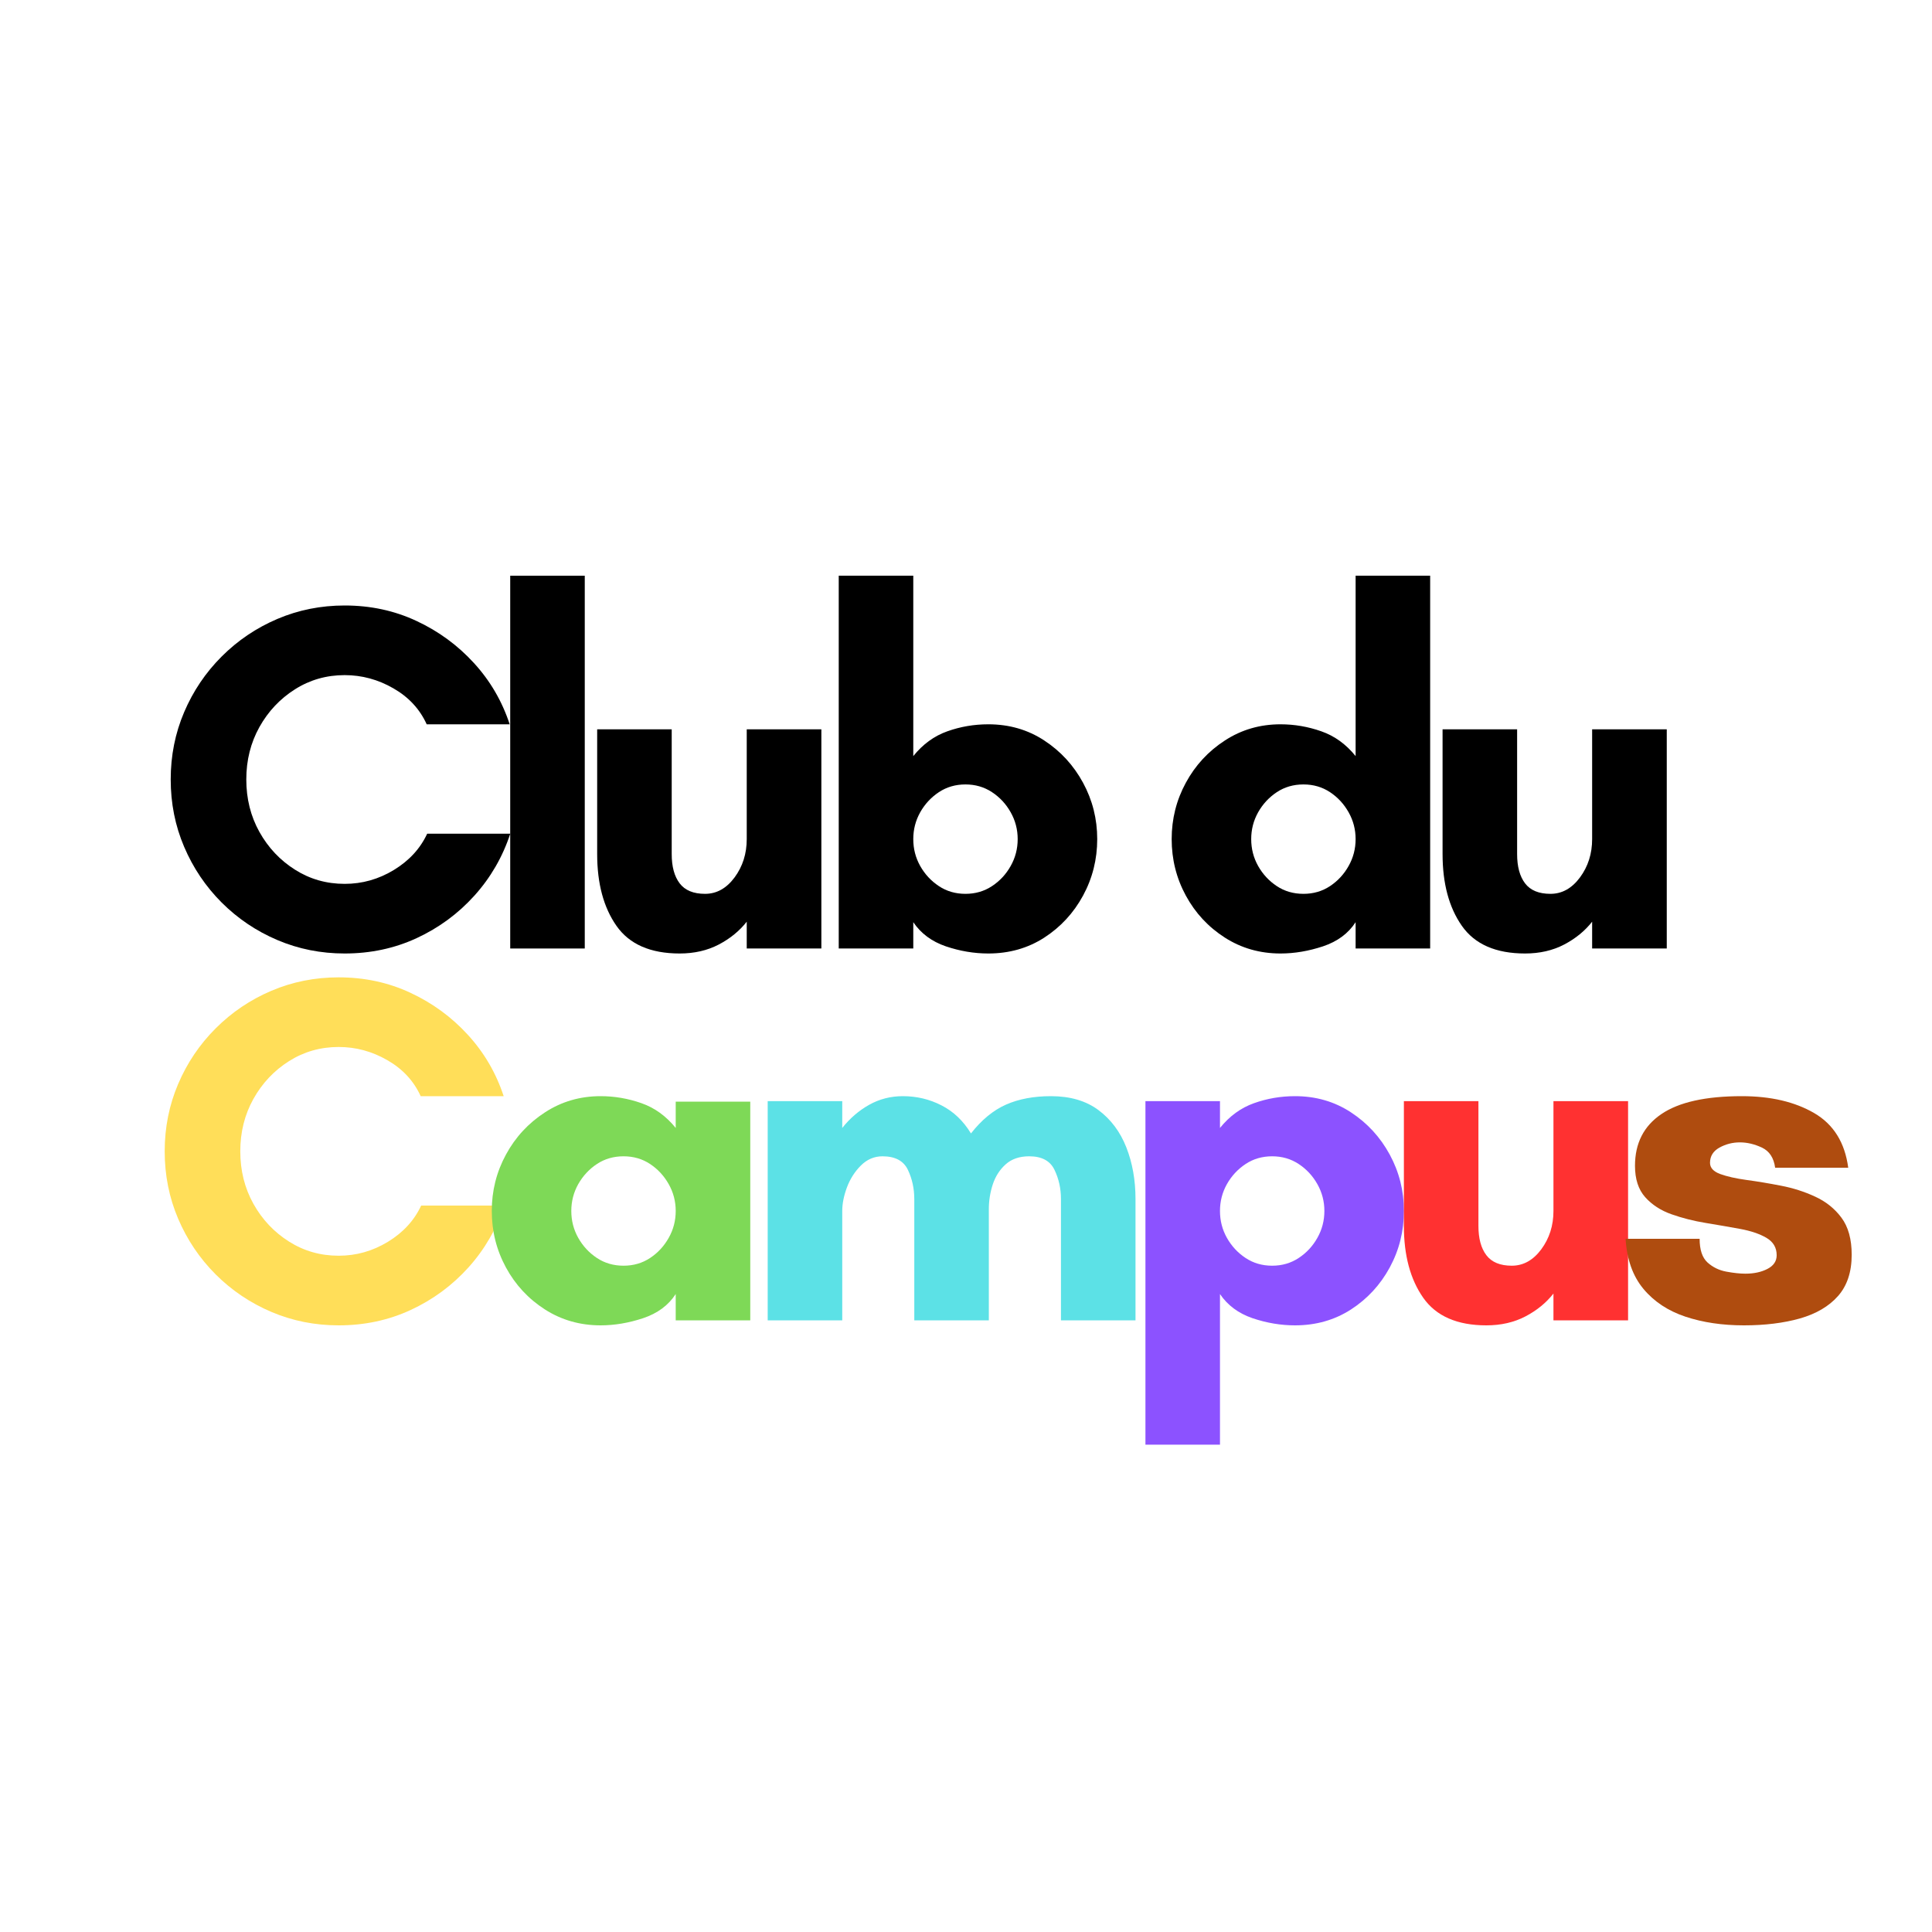 <svg version="1.0" preserveAspectRatio="xMidYMid meet" height="500" viewBox="0 0 375 375" zoomAndPan="magnify" width="500" xmlns:xlink="http://www.w3.org/1999/xlink" xmlns="http://www.w3.org/2000/svg"><defs><g></g><clipPath id="e052963bf7"><rect height="189" y="0" width="349" x="0"></rect></clipPath></defs><g transform="matrix(1, 0, 0, 1, 12, 93)"><g clip-path="url(#e052963bf7)"><g fill-opacity="1" fill="#000000"><g transform="translate(17.759, 91.103)"><g><path d="M 53.156 -22.281 L 69.281 -22.281 C 67.801 -17.781 65.484 -13.773 62.328 -10.266 C 59.172 -6.766 55.438 -4.016 51.125 -2.016 C 46.82 -0.023 42.16 0.969 37.141 0.969 C 32.516 0.969 28.16 0.098 24.078 -1.641 C 19.992 -3.379 16.391 -5.805 13.266 -8.922 C 10.148 -12.047 7.723 -15.648 5.984 -19.734 C 4.242 -23.816 3.375 -28.176 3.375 -32.812 C 3.375 -37.438 4.242 -41.789 5.984 -45.875 C 7.723 -49.957 10.148 -53.555 13.266 -56.672 C 16.391 -59.797 19.992 -62.227 24.078 -63.969 C 28.16 -65.707 32.516 -66.578 37.141 -66.578 C 42.16 -66.578 46.805 -65.578 51.078 -63.578 C 55.359 -61.586 59.07 -58.867 62.219 -55.422 C 65.375 -51.984 67.691 -48.016 69.172 -43.516 L 53.062 -43.516 C 51.719 -46.473 49.562 -48.801 46.594 -50.5 C 43.633 -52.207 40.484 -53.062 37.141 -53.062 C 33.609 -53.062 30.395 -52.145 27.5 -50.312 C 24.602 -48.477 22.301 -46.035 20.594 -42.984 C 18.895 -39.93 18.047 -36.539 18.047 -32.812 C 18.047 -29.07 18.895 -25.676 20.594 -22.625 C 22.301 -19.57 24.602 -17.129 27.5 -15.297 C 30.395 -13.461 33.609 -12.547 37.141 -12.547 C 40.555 -12.547 43.742 -13.445 46.703 -15.25 C 49.66 -17.051 51.812 -19.395 53.156 -22.281 Z M 53.156 -22.281"></path></g></g></g><g fill-opacity="1" fill="#000000"><g transform="translate(81.236, 91.103)"><g><path d="M 20.266 0 L 5.797 0 L 5.797 -72.359 L 20.266 -72.359 Z M 20.266 0"></path></g></g></g><g fill-opacity="1" fill="#000000"><g transform="translate(99.082, 91.103)"><g><path d="M 4.828 -18.328 L 4.828 -42.547 L 19.297 -42.547 L 19.297 -18.328 C 19.297 -15.891 19.812 -13.992 20.844 -12.641 C 21.875 -11.285 23.516 -10.609 25.766 -10.609 C 28.016 -10.609 29.926 -11.672 31.5 -13.797 C 33.07 -15.922 33.859 -18.398 33.859 -21.234 L 33.859 -42.547 L 48.344 -42.547 L 48.344 0 L 33.859 0 L 33.859 -5.203 C 32.453 -3.41 30.641 -1.93 28.422 -0.766 C 26.203 0.391 23.676 0.969 20.844 0.969 C 15.176 0.969 11.086 -0.816 8.578 -4.391 C 6.078 -7.961 4.828 -12.609 4.828 -18.328 Z M 4.828 -18.328"></path></g></g></g><g fill-opacity="1" fill="#000000"><g transform="translate(145.001, 91.103)"><g><path d="M 20.266 -21.234 C 20.266 -19.359 20.711 -17.617 21.609 -16.016 C 22.516 -14.41 23.723 -13.109 25.234 -12.109 C 26.742 -11.109 28.461 -10.609 30.391 -10.609 C 32.316 -10.609 34.035 -11.109 35.547 -12.109 C 37.066 -13.109 38.273 -14.41 39.172 -16.016 C 40.078 -17.617 40.531 -19.359 40.531 -21.234 C 40.531 -23.098 40.078 -24.832 39.172 -26.438 C 38.273 -28.039 37.066 -29.344 35.547 -30.344 C 34.035 -31.344 32.316 -31.844 30.391 -31.844 C 28.461 -31.844 26.742 -31.344 25.234 -30.344 C 23.723 -29.344 22.516 -28.039 21.609 -26.438 C 20.711 -24.832 20.266 -23.098 20.266 -21.234 Z M 20.266 0 L 5.797 0 L 5.797 -72.359 L 20.266 -72.359 L 20.266 -37.344 C 22.129 -39.656 24.332 -41.258 26.875 -42.156 C 29.414 -43.062 32.066 -43.516 34.828 -43.516 C 38.879 -43.516 42.5 -42.469 45.688 -40.375 C 48.875 -38.289 51.383 -35.555 53.219 -32.172 C 55.051 -28.797 55.969 -25.148 55.969 -21.234 C 55.969 -17.305 55.051 -13.648 53.219 -10.266 C 51.383 -6.891 48.875 -4.172 45.688 -2.109 C 42.5 -0.055 38.879 0.969 34.828 0.969 C 32.066 0.969 29.316 0.504 26.578 -0.422 C 23.848 -1.359 21.742 -2.922 20.266 -5.109 Z M 20.266 0"></path></g></g></g><g fill-opacity="1" fill="#000000"><g transform="translate(196.129, 91.103)"><g></g></g></g><g fill-opacity="1" fill="#000000"><g transform="translate(212.046, 91.103)"><g><path d="M 39.078 -21.234 C 39.078 -23.098 38.625 -24.832 37.719 -26.438 C 36.82 -28.039 35.617 -29.344 34.109 -30.344 C 32.598 -31.344 30.879 -31.844 28.953 -31.844 C 27.016 -31.844 25.289 -31.344 23.781 -30.344 C 22.27 -29.344 21.062 -28.039 20.156 -26.438 C 19.258 -24.832 18.812 -23.098 18.812 -21.234 C 18.812 -19.359 19.258 -17.617 20.156 -16.016 C 21.062 -14.41 22.27 -13.109 23.781 -12.109 C 25.289 -11.109 27.016 -10.609 28.953 -10.609 C 30.879 -10.609 32.598 -11.109 34.109 -12.109 C 35.617 -13.109 36.82 -14.41 37.719 -16.016 C 38.625 -17.617 39.078 -19.359 39.078 -21.234 Z M 53.547 -72.359 L 53.547 0 L 39.078 0 L 39.078 -5.109 C 37.66 -2.922 35.551 -1.359 32.75 -0.422 C 29.957 0.504 27.207 0.969 24.5 0.969 C 20.52 0.969 16.922 -0.055 13.703 -2.109 C 10.484 -4.172 7.957 -6.891 6.125 -10.266 C 4.289 -13.648 3.375 -17.305 3.375 -21.234 C 3.375 -25.148 4.289 -28.797 6.125 -32.172 C 7.957 -35.555 10.484 -38.289 13.703 -40.375 C 16.922 -42.469 20.52 -43.516 24.5 -43.516 C 27.207 -43.516 29.848 -43.062 32.422 -42.156 C 34.992 -41.258 37.211 -39.656 39.078 -37.344 L 39.078 -72.359 Z M 53.547 -72.359"></path></g></g></g><g fill-opacity="1" fill="#000000"><g transform="translate(263.174, 91.103)"><g><path d="M 4.828 -18.328 L 4.828 -42.547 L 19.297 -42.547 L 19.297 -18.328 C 19.297 -15.891 19.812 -13.992 20.844 -12.641 C 21.875 -11.285 23.516 -10.609 25.766 -10.609 C 28.016 -10.609 29.926 -11.672 31.5 -13.797 C 33.07 -15.922 33.859 -18.398 33.859 -21.234 L 33.859 -42.547 L 48.344 -42.547 L 48.344 0 L 33.859 0 L 33.859 -5.203 C 32.453 -3.41 30.641 -1.93 28.422 -0.766 C 26.203 0.391 23.676 0.969 20.844 0.969 C 15.176 0.969 11.086 -0.816 8.578 -4.391 C 6.078 -7.961 4.828 -12.609 4.828 -18.328 Z M 4.828 -18.328"></path></g></g></g><g fill-opacity="1" fill="#000000"><g transform="translate(309.095, 91.103)"><g></g></g></g><g fill-opacity="1" fill="#ffde59"><g transform="translate(0.67, 163.281)"><g></g></g></g><g fill-opacity="1" fill="#ffde59"><g transform="translate(16.592, 163.281)"><g><path d="M 53.156 -22.281 L 69.281 -22.281 C 67.801 -17.781 65.484 -13.773 62.328 -10.266 C 59.172 -6.766 55.438 -4.016 51.125 -2.016 C 46.82 -0.023 42.16 0.969 37.141 0.969 C 32.516 0.969 28.16 0.098 24.078 -1.641 C 19.992 -3.379 16.391 -5.805 13.266 -8.922 C 10.148 -12.047 7.723 -15.648 5.984 -19.734 C 4.242 -23.816 3.375 -28.176 3.375 -32.812 C 3.375 -37.438 4.242 -41.789 5.984 -45.875 C 7.723 -49.957 10.148 -53.555 13.266 -56.672 C 16.391 -59.797 19.992 -62.227 24.078 -63.969 C 28.16 -65.707 32.516 -66.578 37.141 -66.578 C 42.16 -66.578 46.805 -65.578 51.078 -63.578 C 55.359 -61.586 59.07 -58.867 62.219 -55.422 C 65.375 -51.984 67.691 -48.016 69.172 -43.516 L 53.062 -43.516 C 51.719 -46.473 49.562 -48.801 46.594 -50.5 C 43.633 -52.207 40.484 -53.062 37.141 -53.062 C 33.609 -53.062 30.395 -52.145 27.5 -50.312 C 24.602 -48.477 22.301 -46.035 20.594 -42.984 C 18.895 -39.93 18.047 -36.539 18.047 -32.812 C 18.047 -29.07 18.895 -25.676 20.594 -22.625 C 22.301 -19.57 24.602 -17.129 27.5 -15.297 C 30.395 -13.461 33.609 -12.547 37.141 -12.547 C 40.555 -12.547 43.742 -13.445 46.703 -15.25 C 49.66 -17.051 51.812 -19.395 53.156 -22.281 Z M 53.156 -22.281"></path></g></g></g><g fill-opacity="1" fill="#7ed957"><g transform="translate(80.078, 163.281)"><g><path d="M 39.078 -21.234 C 39.078 -23.098 38.625 -24.832 37.719 -26.438 C 36.82 -28.039 35.617 -29.344 34.109 -30.344 C 32.598 -31.344 30.879 -31.844 28.953 -31.844 C 27.016 -31.844 25.289 -31.344 23.781 -30.344 C 22.27 -29.344 21.062 -28.039 20.156 -26.438 C 19.258 -24.832 18.812 -23.098 18.812 -21.234 C 18.812 -19.359 19.258 -17.617 20.156 -16.016 C 21.062 -14.41 22.27 -13.109 23.781 -12.109 C 25.289 -11.109 27.016 -10.609 28.953 -10.609 C 30.879 -10.609 32.598 -11.109 34.109 -12.109 C 35.617 -13.109 36.82 -14.41 37.719 -16.016 C 38.625 -17.617 39.078 -19.359 39.078 -21.234 Z M 53.547 -42.453 L 53.547 0 L 39.078 0 L 39.078 -5.109 C 37.66 -2.922 35.551 -1.359 32.75 -0.422 C 29.957 0.504 27.207 0.969 24.5 0.969 C 20.52 0.969 16.922 -0.055 13.703 -2.109 C 10.484 -4.172 7.957 -6.891 6.125 -10.266 C 4.289 -13.648 3.375 -17.305 3.375 -21.234 C 3.375 -25.148 4.289 -28.797 6.125 -32.172 C 7.957 -35.555 10.484 -38.289 13.703 -40.375 C 16.922 -42.469 20.52 -43.516 24.5 -43.516 C 27.207 -43.516 29.848 -43.062 32.422 -42.156 C 34.992 -41.258 37.211 -39.656 39.078 -37.344 L 39.078 -42.453 Z M 53.547 -42.453"></path></g></g></g><g fill-opacity="1" fill="#5ce1e6"><g transform="translate(131.213, 163.281)"><g><path d="M 48.719 -21.609 L 48.719 0 L 34.25 0 L 34.25 -23.547 C 34.25 -25.598 33.832 -27.492 33 -29.234 C 32.164 -30.973 30.523 -31.844 28.078 -31.844 C 26.473 -31.844 25.07 -31.242 23.875 -30.047 C 22.688 -28.859 21.785 -27.441 21.172 -25.797 C 20.566 -24.16 20.266 -22.641 20.266 -21.234 L 20.266 0 L 5.797 0 L 5.797 -42.547 L 20.266 -42.547 L 20.266 -37.344 C 21.742 -39.207 23.477 -40.703 25.469 -41.828 C 27.469 -42.953 29.656 -43.516 32.031 -43.516 C 34.727 -43.516 37.234 -42.914 39.547 -41.719 C 41.867 -40.531 43.77 -38.719 45.25 -36.281 C 47.312 -38.914 49.578 -40.781 52.047 -41.875 C 54.523 -42.969 57.438 -43.516 60.781 -43.516 C 64.508 -43.516 67.582 -42.613 70 -40.812 C 72.414 -39.008 74.219 -36.598 75.406 -33.578 C 76.594 -30.555 77.188 -27.211 77.188 -23.547 L 77.188 0 L 62.719 0 L 62.719 -23.547 C 62.719 -25.598 62.297 -27.492 61.453 -29.234 C 60.617 -30.973 58.984 -31.844 56.547 -31.844 C 54.672 -31.844 53.156 -31.328 52 -30.297 C 50.844 -29.266 50.004 -27.961 49.484 -26.391 C 48.973 -24.816 48.719 -23.223 48.719 -21.609 Z M 48.719 -21.609"></path></g></g></g><g fill-opacity="1" fill="#8c52ff"><g transform="translate(204.531, 163.281)"><g><path d="M 20.266 -21.234 C 20.266 -19.359 20.711 -17.617 21.609 -16.016 C 22.516 -14.41 23.723 -13.109 25.234 -12.109 C 26.742 -11.109 28.461 -10.609 30.391 -10.609 C 32.316 -10.609 34.035 -11.109 35.547 -12.109 C 37.066 -13.109 38.273 -14.41 39.172 -16.016 C 40.078 -17.617 40.531 -19.359 40.531 -21.234 C 40.531 -23.098 40.078 -24.832 39.172 -26.438 C 38.273 -28.039 37.066 -29.344 35.547 -30.344 C 34.035 -31.344 32.316 -31.844 30.391 -31.844 C 28.461 -31.844 26.742 -31.344 25.234 -30.344 C 23.723 -29.344 22.516 -28.039 21.609 -26.438 C 20.711 -24.832 20.266 -23.098 20.266 -21.234 Z M 20.266 24.125 L 5.797 24.125 L 5.797 -42.547 L 20.266 -42.547 L 20.266 -37.344 C 22.129 -39.656 24.332 -41.258 26.875 -42.156 C 29.414 -43.062 32.066 -43.516 34.828 -43.516 C 38.879 -43.516 42.5 -42.469 45.688 -40.375 C 48.875 -38.289 51.383 -35.555 53.219 -32.172 C 55.051 -28.797 55.969 -25.148 55.969 -21.234 C 55.969 -17.305 55.051 -13.648 53.219 -10.266 C 51.383 -6.891 48.875 -4.172 45.688 -2.109 C 42.5 -0.055 38.879 0.969 34.828 0.969 C 32.066 0.969 29.316 0.504 26.578 -0.422 C 23.848 -1.359 21.742 -2.922 20.266 -5.109 Z M 20.266 24.125"></path></g></g></g><g fill-opacity="1" fill="#ff3131"><g transform="translate(255.665, 163.281)"><g><path d="M 4.828 -18.328 L 4.828 -42.547 L 19.297 -42.547 L 19.297 -18.328 C 19.297 -15.891 19.812 -13.992 20.844 -12.641 C 21.875 -11.285 23.516 -10.609 25.766 -10.609 C 28.016 -10.609 29.926 -11.672 31.5 -13.797 C 33.07 -15.922 33.859 -18.398 33.859 -21.234 L 33.859 -42.547 L 48.344 -42.547 L 48.344 0 L 33.859 0 L 33.859 -5.203 C 32.453 -3.41 30.641 -1.93 28.422 -0.766 C 26.203 0.391 23.676 0.969 20.844 0.969 C 15.176 0.969 11.086 -0.816 8.578 -4.391 C 6.078 -7.961 4.828 -12.609 4.828 -18.328 Z M 4.828 -18.328"></path></g></g></g><g fill-opacity="1" fill="#af4c0f"><g transform="translate(301.585, 163.281)"><g><path d="M 45.156 -29.625 L 30.969 -29.625 C 30.707 -31.551 29.852 -32.852 28.406 -33.531 C 26.969 -34.207 25.539 -34.547 24.125 -34.547 C 22.707 -34.547 21.383 -34.207 20.156 -33.531 C 18.938 -32.852 18.328 -31.867 18.328 -30.578 C 18.328 -29.617 18.984 -28.895 20.297 -28.406 C 21.617 -27.926 23.328 -27.539 25.422 -27.25 C 27.516 -26.969 29.734 -26.598 32.078 -26.141 C 34.43 -25.691 36.648 -24.984 38.734 -24.016 C 40.828 -23.055 42.531 -21.691 43.844 -19.922 C 45.164 -18.148 45.828 -15.754 45.828 -12.734 C 45.828 -9.391 44.941 -6.719 43.172 -4.719 C 41.41 -2.727 38.953 -1.281 35.797 -0.375 C 32.641 0.52 29.004 0.969 24.891 0.969 C 20.711 0.969 16.93 0.406 13.547 -0.719 C 10.172 -1.844 7.453 -3.645 5.391 -6.125 C 3.336 -8.602 2.188 -11.836 1.938 -15.828 L 16.312 -15.828 C 16.312 -13.703 16.82 -12.172 17.844 -11.234 C 18.875 -10.305 20.098 -9.711 21.516 -9.453 C 22.93 -9.191 24.156 -9.062 25.188 -9.062 C 26.852 -9.062 28.281 -9.367 29.469 -9.984 C 30.664 -10.598 31.266 -11.484 31.266 -12.641 C 31.266 -14.117 30.602 -15.242 29.281 -16.016 C 27.969 -16.785 26.266 -17.363 24.172 -17.75 C 22.078 -18.133 19.852 -18.52 17.5 -18.906 C 15.156 -19.289 12.938 -19.852 10.844 -20.594 C 8.758 -21.332 7.055 -22.441 5.734 -23.922 C 4.422 -25.398 3.766 -27.426 3.766 -30 C 3.766 -34.375 5.469 -37.719 8.875 -40.031 C 12.281 -42.352 17.488 -43.516 24.5 -43.516 C 30.102 -43.516 34.785 -42.422 38.547 -40.234 C 42.305 -38.047 44.508 -34.508 45.156 -29.625 Z M 45.156 -29.625"></path></g></g></g></g></g></svg>